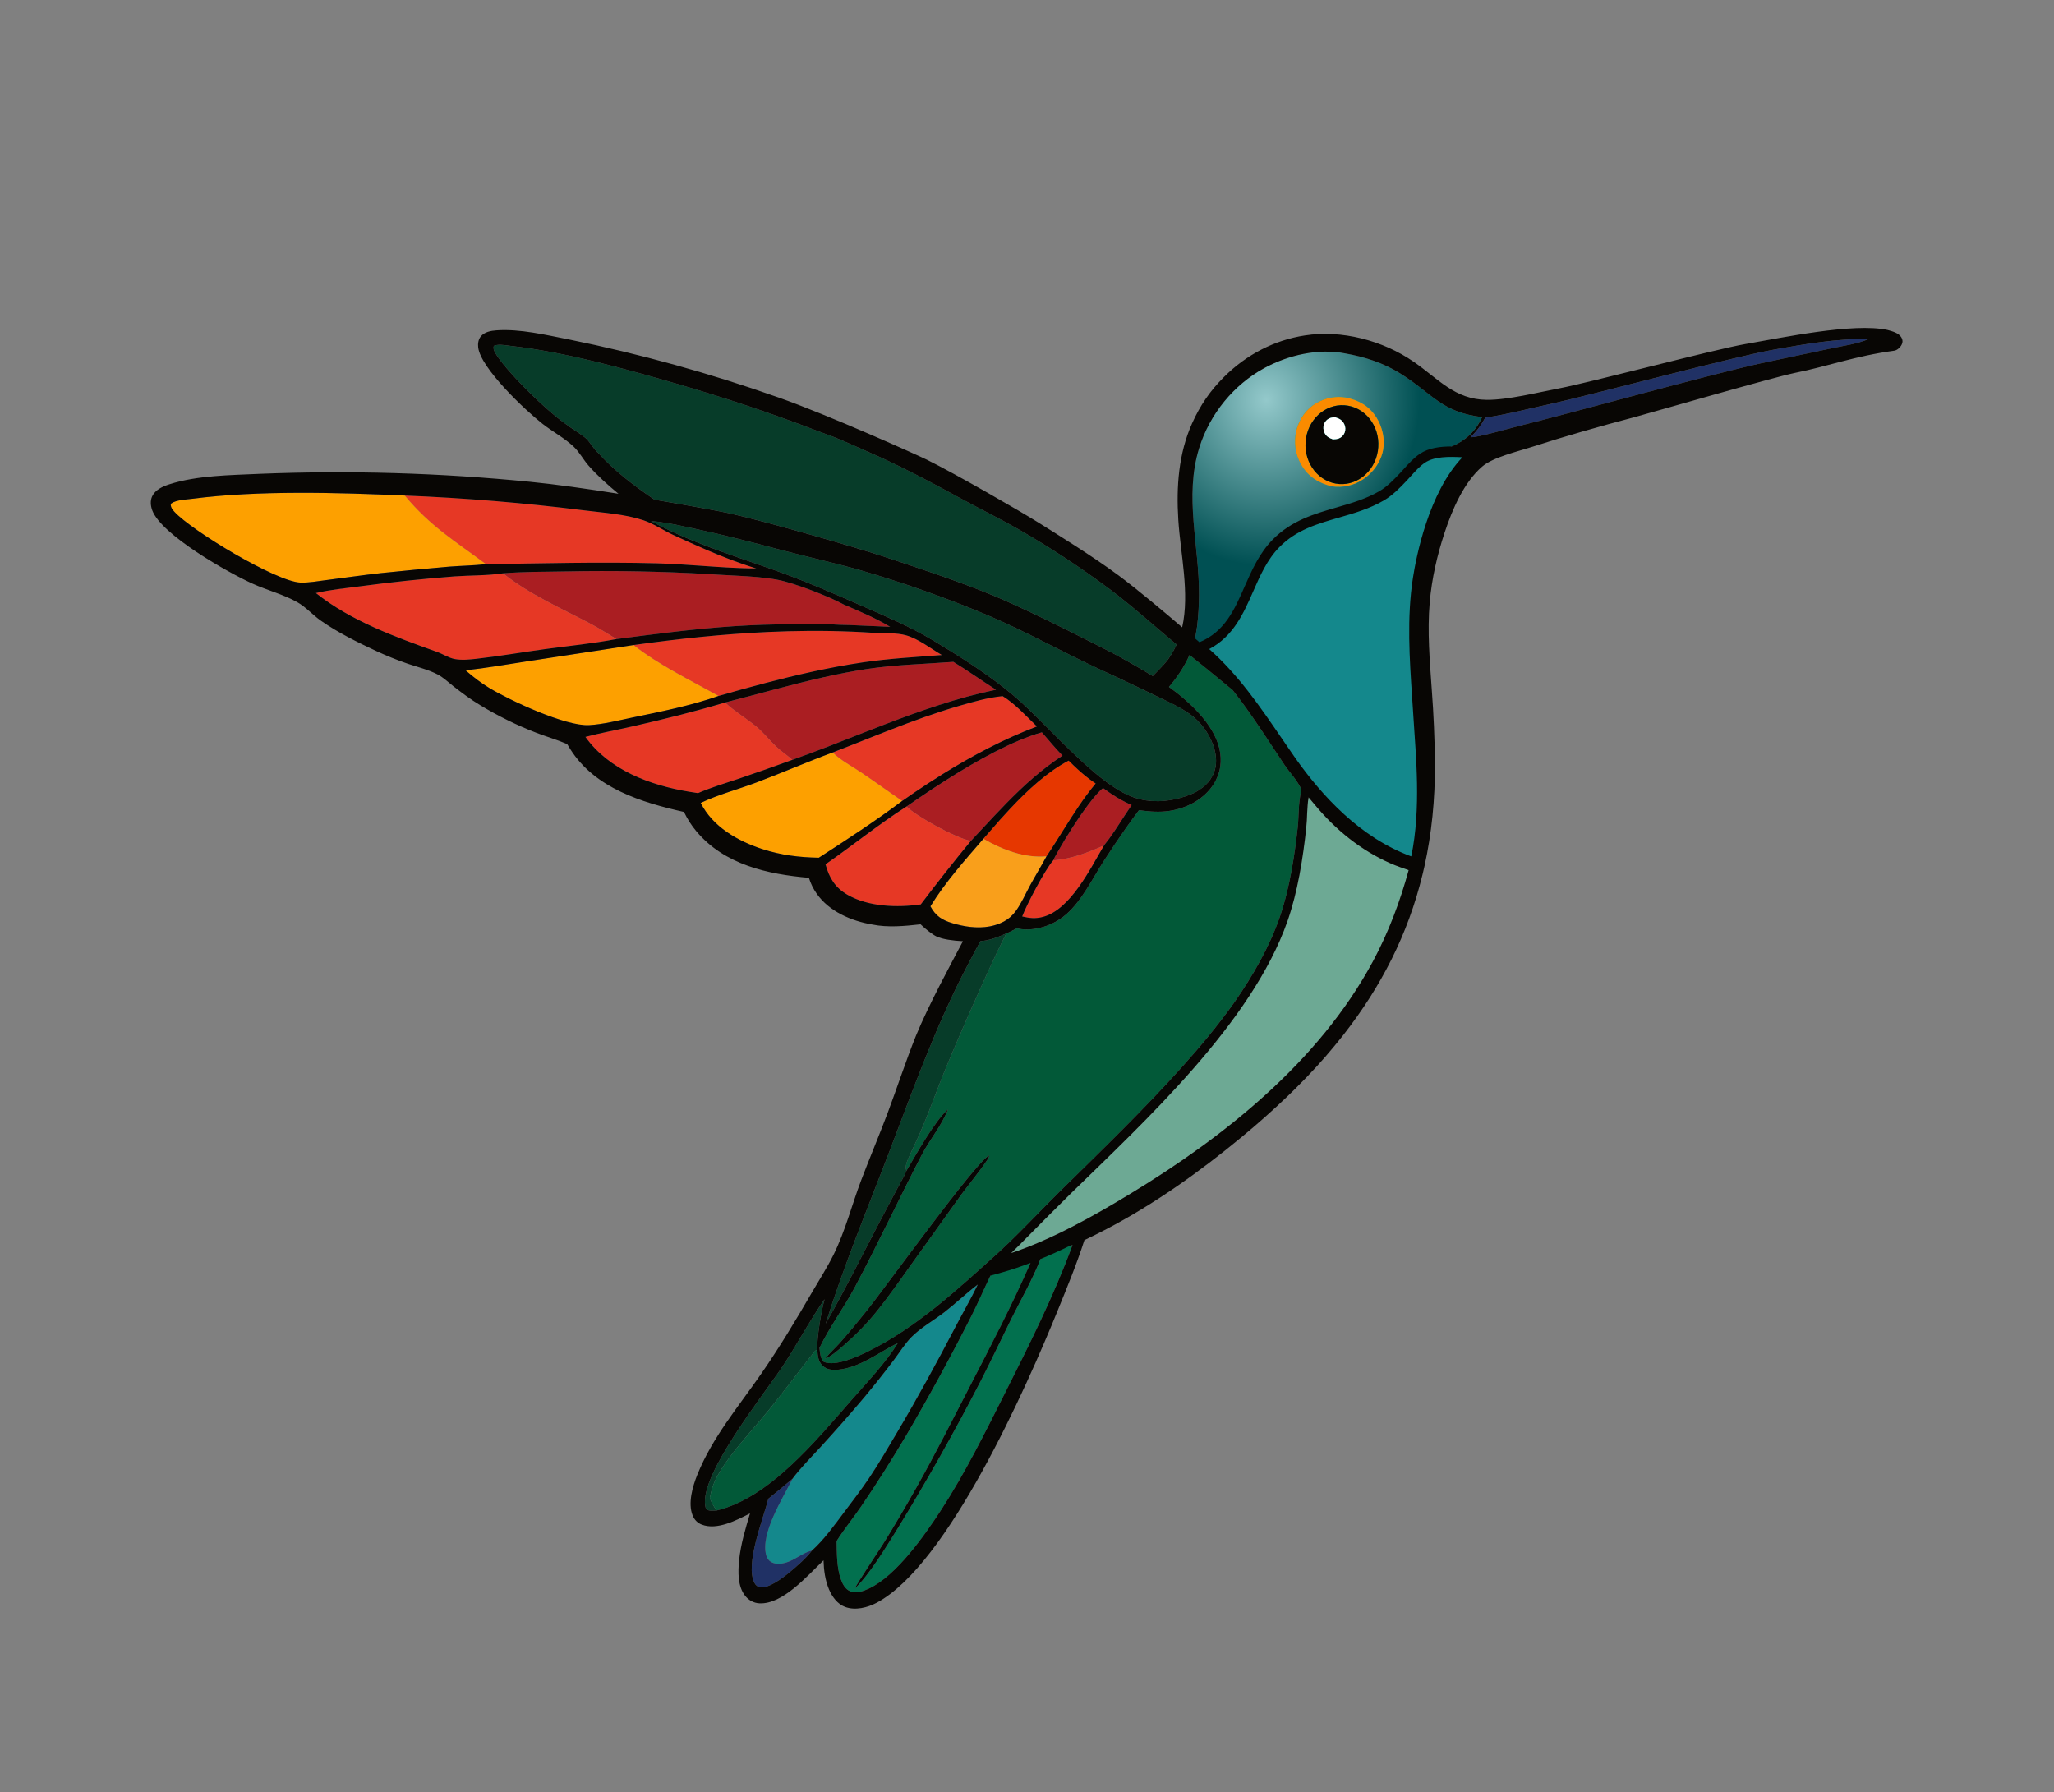 <svg style="fill-rule:evenodd;clip-rule:evenodd;stroke-linejoin:round;stroke-miterlimit:2;" xml:space="preserve" xmlns:xlink="http://www.w3.org/1999/xlink" xmlns="http://www.w3.org/2000/svg" version="1.1" viewBox="0 0 981 856" height="100%" width="100%">
    <rect x="0" y="0" width="981" height="856" fill="#808080" stroke="none"/>
    <g transform="matrix(1,0,0,1,-2433,-62.451)">
        <g transform="matrix(1,0,0,0.873,-0.58,62.451)" id="Artboard1">
            <rect style="fill:none;" height="980.378" width="980.378" y="0" x="2433.58"></rect>
            <g transform="matrix(4.167,0,0,4.775,1041.644,-106.079)" id="bird">
                <g transform="matrix(1,0,0,1,476.545,69.651)">
                    <path style="fill:rgb(7,60,41);" d="M-67.489,9.812C-69.816,8.224 -72.116,6.499 -73.983,4.415C-74.001,4.403 -74.025,4.393 -74.038,4.38C-74.28,4.142 -74.508,3.819 -74.739,3.514C-74.788,3.449 -74.846,3.391 -74.896,3.326C-74.89,3.326 -74.884,3.327 -74.878,3.327C-75.013,3.147 -75.147,2.977 -75.281,2.848C-75.681,2.462 -76.578,1.909 -77.365,1.371L-77.354,1.36C-80.108,-0.485 -84.816,-5.301 -85.753,-7.026C-85.895,-7.287 -85.994,-7.507 -85.91,-7.798C-85.883,-7.813 -85.858,-7.831 -85.829,-7.842C-85.327,-8.041 -84.404,-7.854 -83.88,-7.795C-77.775,-7.109 -70.75,-5.157 -64.833,-3.437C-59.534,-1.897 -54.293,-0.161 -49.139,1.812C-48.42,2.087 -46.891,2.648 -46.891,2.648C-46.25,2.873 -41.744,4.896 -41.444,5.025L-41.441,5.03C-40.784,5.33 -40.134,5.645 -39.484,5.96C-37.113,7.109 -34.891,8.308 -32.583,9.568C-30.344,10.791 -28.048,11.906 -25.831,13.171C-22.246,15.217 -18.793,17.487 -15.478,19.945C-12.744,21.972 -10.262,24.249 -7.653,26.405C-7.881,26.918 -8.155,27.417 -8.485,27.897C-8.704,28.287 -9.442,29.073 -10.382,30.017C-10.964,29.656 -11.358,29.436 -11.439,29.385C-11.903,29.093 -14.487,27.624 -15.202,27.27C-15.676,27.035 -23.635,22.906 -28.435,20.889C-32.683,19.105 -38.505,17.224 -41.409,16.267C-44.313,15.31 -54.499,12.351 -58.976,11.357C-59.552,11.226 -63.106,10.554 -67.489,9.812Z"></path>
                </g>
                <g transform="matrix(1,0,0,1,502.594,61.113)">
                    <path style="fill:rgb(32,49,101);fill-rule:nonzero;" d="M0,11.185C0.562,11.305 4.679,10.112 5.609,9.89C11.246,8.497 27.549,3.976 33.217,2.737L41.367,1.009C42.751,0.708 44.334,0.503 45.648,-0.065C42.036,-0.12 38.354,0.509 34.793,1.153C29.903,2.028 14.378,6.215 9.523,7.301C6.92,7.86 4.305,8.558 1.679,8.955C1.174,9.862 0.721,10.471 0,11.185"></path>
                </g>
                <g transform="matrix(11.82,13.926,12.969,-12.909,474.559,72.644)">
                    <path style="fill:url(#_Radial1);fill-rule:nonzero;" d="M-0.152,0.475C-0.212,0.265 -0.191,0.031 -0.084,-0.161C0.067,-0.432 0.352,-0.556 0.571,-0.759C0.618,-0.802 0.662,-0.848 0.703,-0.896C0.713,-0.909 0.747,-0.957 0.756,-0.961C0.758,-0.963 0.761,-0.963 0.764,-0.964C0.774,-0.959 0.782,-0.953 0.79,-0.947C0.8,-0.937 0.808,-0.925 0.815,-0.91C0.884,-0.756 0.768,-0.537 0.71,-0.394L0.709,-0.39C0.631,-0.187 0.672,0.007 0.769,0.196C0.825,0.306 0.89,0.414 0.923,0.534C0.956,0.65 0.916,0.784 0.944,0.881C0.96,0.938 0.999,0.982 1.023,1.036C1.041,1.079 1.053,1.121 1.057,1.163C1.062,1.215 1.055,1.267 1.034,1.32C0.831,1.144 0.708,1.179 0.472,1.104C0.351,1.066 0.243,1.002 0.144,0.925C0.111,0.9 0.079,0.872 0.051,0.84C-0.045,0.738 -0.115,0.605 -0.152,0.475Z"></path>
                </g>
                <g transform="matrix(1,0,0,1,488.329,77.895)">
                    <path style="fill:rgb(0,172,153);fill-rule:nonzero;" d="M0,-10.129C1.443,-9.829 2.634,-9.184 3.478,-7.837C4.147,-6.772 4.472,-5.39 4.23,-4.11C3.967,-2.723 3.081,-1.548 1.992,-0.799C0.894,-0.044 -0.37,0.215 -1.647,0.041C-3.118,-0.325 -4.354,-1.042 -5.167,-2.464C-5.835,-3.621 -6.032,-5.029 -5.713,-6.357C-5.381,-7.698 -4.552,-8.836 -3.423,-9.499C-2.412,-10.101 -1.134,-10.344 0,-10.129"></path>
                </g>
                <g transform="matrix(1,0,0,1,486.682,67.725)">
                    <path style="fill:rgb(250,139,0);fill-rule:nonzero;" d="M0,10.211C1.276,10.385 2.541,10.126 3.638,9.371C4.728,8.622 5.614,7.447 5.877,6.06C6.119,4.78 5.793,3.398 5.125,2.332C4.281,0.986 3.09,0.341 1.647,0.041C0.513,-0.174 -0.765,0.069 -1.776,0.671C-2.905,1.334 -3.734,2.472 -4.066,3.813C-4.386,5.141 -4.189,6.549 -3.52,7.706C-2.708,9.128 -1.471,9.845 0,10.211M1.868,0.968C4.146,1.37 5.675,3.7 5.28,6.168C4.884,8.637 2.714,10.306 0.436,9.891C-1.832,9.479 -3.349,7.155 -2.955,4.695C-2.561,2.235 -0.403,0.568 1.868,0.968"></path>
                </g>
                <g transform="matrix(1,0,0,1,487.118,68.706)">
                    <path style="fill:rgb(8,6,4);fill-rule:nonzero;" d="M0,8.91C2.277,9.324 4.447,7.655 4.843,5.187C5.239,2.718 3.71,0.388 1.431,-0.013C-0.84,-0.414 -2.997,1.254 -3.391,3.713C-3.786,6.174 -2.269,8.498 0,8.91M-0.044,1.319C0.413,1.453 0.768,1.629 0.995,2.103C1.14,2.399 1.157,2.75 1.042,3.062C0.922,3.378 0.682,3.624 0.384,3.737C0.162,3.82 -0.078,3.84 -0.31,3.843C-0.745,3.682 -1.074,3.532 -1.283,3.062C-1.413,2.77 -1.441,2.413 -1.331,2.106C-1.222,1.806 -0.989,1.56 -0.715,1.436C-0.499,1.339 -0.273,1.322 -0.044,1.319"></path>
                </g>
                <g transform="matrix(1,0,0,1,486.808,70.025)">
                    <path style="fill:white;fill-rule:nonzero;" d="M0,2.524C0.232,2.521 0.473,2.501 0.695,2.418C0.992,2.305 1.232,2.059 1.353,1.743C1.468,1.431 1.451,1.08 1.306,0.784C1.078,0.31 0.723,0.134 0.267,0C0.037,0.003 -0.189,0.02 -0.404,0.117C-0.678,0.241 -0.912,0.487 -1.02,0.787C-1.131,1.094 -1.102,1.451 -0.972,1.743C-0.763,2.213 -0.435,2.363 0,2.524"></path>
                </g>
                <g transform="matrix(1,0,0,1,495.74,73.629)">
                    <path style="fill:rgb(20,136,140);fill-rule:nonzero;" d="M0,47.334C1.202,42.089 1.195,36.289 0.87,30.944C0.546,25.619 -0.032,20.19 0.792,14.875C1.537,10.063 3.553,3.41 7.35,0.45C5.524,0.389 2.934,0 1.319,1.094C0.509,1.642 -0.166,2.491 -0.843,3.211C-1.598,4.013 -2.401,4.84 -3.339,5.387C-7.271,7.678 -12.016,7.343 -15.451,10.843C-19.103,14.565 -18.795,20.681 -24.183,22.794C-19.816,26.399 -16.925,31.158 -13.658,35.836C-9.987,41.004 -5.926,45.367 0,47.334"></path>
                </g>
                <g transform="matrix(1,0,0,1,495.61,157.75)">
                    <path style="fill:rgb(109,169,148);" d="M-4.223,-25.369C-10.437,-13.828 -21.414,-5.191 -32.003,1.224C-32.397,1.463 -32.794,1.702 -33.193,1.94C-37.148,4.295 -41.363,6.577 -45.68,8.033C-45.049,7.427 -44.436,6.794 -43.818,6.175C-42.175,4.513 -40.523,2.861 -38.862,1.22C-30.432,-7.012 -18.088,-18.336 -14.008,-30.002C-12.839,-33.346 -12.245,-37.127 -11.859,-40.66C-11.734,-41.809 -11.784,-43.004 -11.594,-44.139C-11.591,-44.154 -11.589,-44.17 -11.586,-44.185C-11.347,-43.891 -11.105,-43.601 -10.856,-43.318C-8.461,-40.43 -5.539,-38.09 -2.195,-36.622C-1.515,-36.323 -0.815,-36.086 -0.116,-35.846C-1.061,-32.387 -2.297,-29.061 -3.936,-25.911C-4.03,-25.73 -4.126,-25.549 -4.223,-25.369Z"></path>
                </g>
                <g transform="matrix(1,0,0,1,429.925,170.894)">
                    <path style="fill:rgb(2,112,78);fill-rule:nonzero;" d="M0,27.877C0.031,29.31 0.009,30.864 0.477,32.219C0.677,32.801 0.985,33.379 1.543,33.62C2.244,33.923 3.089,33.614 3.748,33.297C6.883,31.792 10.038,27.294 11.981,24.312C14.716,20.116 17.003,15.48 19.271,10.976C22.053,5.454 24.894,-0.195 27.041,-6.046C25.846,-5.714 24.627,-5.114 23.46,-4.65C22.551,-2.228 21.197,0.061 20.051,2.366C18.873,4.737 17.748,7.139 16.541,9.493C13.519,15.354 10.286,21.087 6.85,26.676C5.651,28.6 3.692,31.815 2.103,33.295C2.24,32.868 4.836,28.997 5.308,28.243C6.64,26.116 7.914,23.924 9.154,21.734C11.279,17.979 13.249,14.062 15.239,10.218C17.723,5.419 20.257,0.58 22.412,-4.402C21.656,-4.206 20.89,-4.04 20.13,-3.863C19.46,-3.722 18.787,-3.608 18.112,-3.499C17.176,-1.683 16.39,0.224 15.471,2.052C13.107,6.718 10.604,11.301 7.968,15.794C6.345,18.523 4.603,21.289 2.821,23.9C1.905,25.242 0.865,26.498 0,27.877"></path>
                </g>
                <g transform="matrix(1,0,0,1,446.11,201.509)">
                    <path style="fill:rgb(20,136,140);fill-rule:nonzero;" d="M0,-32.129C-1.309,-31.141 -2.528,-29.967 -3.832,-28.954C-5.037,-28.018 -6.534,-27.194 -7.607,-26.107C-8.336,-25.366 -8.948,-24.371 -9.582,-23.529C-10.695,-22.056 -11.84,-20.612 -13.017,-19.198C-14.636,-17.282 -16.29,-15.401 -17.978,-13.556C-19.075,-12.353 -20.266,-11.179 -21.248,-9.866L-21.324,-9.712C-22.374,-7.595 -24.921,-3.607 -24.258,-1.129C-24.166,-0.784 -23.975,-0.5 -23.677,-0.334C-23.081,0 -22.306,-0.141 -21.697,-0.373C-20.822,-0.706 -19.896,-1.462 -19.011,-1.65C-17.653,-2.865 -16.424,-4.575 -15.316,-6.053C-14.356,-7.335 -13.367,-8.61 -12.47,-9.945C-11.345,-11.619 -10.324,-13.377 -9.292,-15.119C-6.92,-19.12 -4.71,-23.163 -2.55,-27.301C-1.709,-28.912 -0.789,-30.488 0,-32.129"></path>
                </g>
                <g transform="matrix(1,0,0,1,427.714,189.566)">
                    <path style="fill:rgb(7,60,41);fill-rule:nonzero;" d="M0,-12.73C-0.08,-13.983 0.478,-17.285 0.838,-18.508C-0.865,-16.067 -2.28,-13.386 -3.922,-10.894C-5.996,-7.746 -13.451,1.498 -12.847,5.134C-12.824,5.272 -12.785,5.519 -12.674,5.594C-12.399,5.778 -11.866,5.712 -11.553,5.705C-11.848,5.225 -12.144,4.808 -12.314,4.253C-12.178,3.571 -12.026,2.947 -11.735,2.318C-11.302,1.386 -10.708,0.495 -10.104,-0.317C-8.681,-2.225 -7.038,-3.996 -5.535,-5.836C-3.798,-7.964 -2.162,-10.185 -0.453,-12.335C-0.3,-12.528 -0.22,-12.647 0,-12.73"></path>
                </g>
                <g transform="matrix(1,0,0,1,427.714,194.507)">
                    <path style="fill:rgb(2,89,56);fill-rule:nonzero;" d="M0,-17.671C-0.22,-17.588 -0.3,-17.469 -0.453,-17.276C-2.162,-15.126 -3.798,-12.905 -5.535,-10.777C-7.038,-8.937 -8.681,-7.166 -10.104,-5.258C-10.708,-4.446 -11.302,-3.555 -11.735,-2.623C-12.026,-1.994 -12.178,-1.37 -12.314,-0.688C-12.144,-0.133 -11.848,0.284 -11.553,0.764C-5.438,-0.69 -0.118,-7.292 4.055,-12.045C5.827,-14.062 7.807,-16.12 9.239,-18.435C6.993,-17.322 4.871,-15.588 2.333,-15.362C1.729,-15.309 1.074,-15.37 0.607,-15.828C0.089,-16.336 0.051,-16.964 0,-17.671"></path>
                </g>
                <g transform="matrix(1,0,0,1,424.862,204.248)">
                    <path style="fill:rgb(32,49,101);fill-rule:nonzero;" d="M0,-12.605C-0.91,-11.83 -1.832,-11.07 -2.763,-10.326C-3.331,-8.022 -5.484,-2.773 -4.334,-0.654C-4.203,-0.411 -4.006,-0.242 -3.745,-0.192C-2.741,0 -1.08,-1.274 -0.317,-1.909C0.549,-2.631 1.539,-3.48 2.237,-4.39C1.352,-4.201 0.426,-3.445 -0.449,-3.112C-1.058,-2.88 -1.833,-2.739 -2.43,-3.073C-2.727,-3.24 -2.918,-3.523 -3.01,-3.869C-3.673,-6.346 -1.126,-10.334 -0.076,-12.451L0,-12.605Z"></path>
                </g>
                <g transform="matrix(1,0,0,1,447.408,120.688)">
                    <path style="fill:rgb(2,89,56);" d="M1.973,8.472C2.382,8.289 2.789,8.089 3.181,7.886C3.855,8.044 4.465,8.052 5.148,7.958C6.534,7.764 7.832,7.166 8.881,6.24C10.665,4.656 11.833,2.198 13.124,0.201C13.953,-1.081 14.795,-2.347 15.672,-3.591C16.162,-4.286 16.664,-4.974 17.179,-5.654C17.374,-5.627 17.568,-5.601 17.761,-5.578C18.854,-5.449 19.909,-5.414 21.015,-5.629C22.867,-5.987 24.667,-6.983 25.708,-8.593C25.909,-8.905 26.074,-9.226 26.202,-9.556C26.339,-9.908 26.435,-10.268 26.49,-10.635C26.593,-11.315 26.557,-12.018 26.389,-12.727C25.708,-15.597 22.867,-18.142 20.613,-19.774C21.515,-20.832 22.357,-22.041 22.97,-23.432C24.312,-22.37 25.638,-21.289 26.955,-20.196C27.268,-19.935 27.591,-19.677 27.91,-19.413C28.965,-18.085 29.951,-16.687 30.91,-15.269C31.114,-14.967 31.317,-14.664 31.519,-14.361C32.295,-13.196 33.058,-12.025 33.831,-10.873L33.831,-10.873C34.432,-9.978 35.343,-9.046 35.782,-8.048L35.66,-7.339L35.655,-7.309L35.654,-7.309C35.581,-6.873 35.539,-6.454 35.511,-6.046C35.49,-5.742 35.477,-5.445 35.464,-5.152L35.462,-5.113C35.44,-4.624 35.42,-4.162 35.371,-3.713C35.069,-0.952 34.524,3.131 33.279,6.693C33.092,7.228 32.886,7.763 32.663,8.297C31.531,11.008 29.952,13.713 28.102,16.363C28.044,16.446 27.987,16.53 27.927,16.612C27.825,16.758 27.715,16.901 27.611,17.046C25.85,19.46 23.938,21.728 22.079,23.8C17.647,28.738 12.909,33.305 8.204,37.931C7.002,39.112 5.823,40.333 4.635,41.541C4.33,41.849 4.025,42.156 3.72,42.465C3.65,42.535 3.58,42.605 3.51,42.677C2.709,43.477 1.899,44.264 1.072,45.024C-2.748,48.467 -6.614,52.047 -10.95,54.73C-11.916,55.328 -12.906,55.882 -13.923,56.379C-14.048,56.44 -14.186,56.507 -14.334,56.576C-15.641,57.193 -17.735,58.05 -18.943,57.557C-19.367,57.141 -19.37,56.534 -19.445,55.954C-19.251,55.553 -19.044,55.158 -18.828,54.768C-17.746,52.812 -16.439,50.966 -15.386,48.992C-13.17,44.834 -11.137,40.569 -9.012,36.358C-8.587,35.517 -8.159,34.679 -7.725,33.844C-6.815,32.093 -5.423,30.466 -4.72,28.624L-4.72,28.624L-4.72,28.624C-6.19,29.892 -8.41,33.851 -9.465,35.639C-9.477,35.614 -9.492,35.59 -9.503,35.565C-9.508,35.554 -9.512,35.544 -9.514,35.533C-9.537,35.451 -9.546,35.363 -9.546,35.272C-9.546,35.118 -9.519,34.957 -9.478,34.809C-9.455,34.728 -9.428,34.65 -9.399,34.579C-9.297,34.327 -9.189,34.077 -9.077,33.828C-8.716,33.025 -8.317,32.233 -7.966,31.428C-7.829,31.113 -7.694,30.796 -7.561,30.478C-7.085,29.338 -6.634,28.179 -6.193,27.022C-6.071,26.703 -5.949,26.384 -5.828,26.065C-5.811,26.02 -5.794,25.974 -5.777,25.929C-4.327,22.151 -0.043,12.434 1.715,8.974C1.786,8.833 1.873,8.665 1.973,8.472ZM0,33.901C-1.544,34.642 -11.987,49.154 -14.003,51.659C-15.006,52.906 -16.029,54.163 -17.088,55.357C-17.642,55.982 -18.287,56.536 -18.802,57.194C-18.049,56.89 -17.285,56.201 -16.662,55.662C-15.35,54.528 -14.064,53.221 -12.956,51.857C-11.433,49.979 -10.051,47.965 -8.637,45.992L-3.593,38.955C-2.515,37.422 -1.276,35.997 -0.231,34.444C-0.085,34.227 -0.028,34.165 0,33.901ZM0.061,7.666L0.061,7.665C0.621,7.561 1.169,7.381 1.69,7.105C1.168,7.381 0.621,7.562 0.061,7.666ZM4.195,5.585C4.021,5.958 3.881,6.281 3.789,6.525L3.789,6.525C3.881,6.281 4.021,5.958 4.195,5.585Z"></path>
                </g>
                <g transform="matrix(1,0,0,1,435.782,130.565)">
                    <path style="fill:rgb(7,60,41);" d="M10.64,-0.531C10.915,-0.552 11.148,-0.581 11.322,-0.617C12.026,-0.763 12.816,-1.054 13.598,-1.405C13.498,-1.212 13.411,-1.043 13.34,-0.903C11.561,2.599 7.193,12.512 5.797,16.188C5.116,17.982 4.424,19.796 3.659,21.551C3.199,22.605 2.658,23.638 2.226,24.702C2.113,24.978 2.031,25.36 2.111,25.656C2.121,25.695 2.143,25.727 2.16,25.762C1.898,26.417 1.494,27.071 1.166,27.692L-0.844,31.485C-2.884,35.374 -4.945,39.521 -7.107,43.302C-5.05,36.699 -2.462,30.507 0,24.085C2.825,16.717 5.475,9.219 9.137,2.274C9.276,2.011 9.414,1.746 9.553,1.482C9.906,0.806 10.263,0.13 10.64,-0.531ZM11.686,-2.211C12.246,-2.315 12.794,-2.496 13.315,-2.773C13.863,-3.064 14.31,-3.469 14.677,-3.969C14.31,-3.469 13.863,-3.064 13.315,-2.772C12.794,-2.496 12.247,-2.315 11.686,-2.211ZM18.202,-10.242C17.805,-10.207 17.406,-10.201 17.009,-10.223L17.009,-10.223C17.407,-10.202 17.805,-10.207 18.203,-10.243C18.203,-10.243 18.202,-10.242 18.202,-10.242Z"></path>
                </g>
                <g transform="matrix(1,0,0,1,420.719,78.987)">
                    <path style="fill:rgb(230,56,37);fill-rule:nonzero;" d="M0,8.352C-3.201,7.388 -6.462,5.92 -9.498,4.524C-10.652,3.994 -11.738,3.231 -12.943,2.829C-15.042,2.129 -17.542,1.975 -19.739,1.698C-26.565,0.843 -33.424,0.277 -40.297,0C-37.361,3.527 -34.571,5.201 -30.985,7.865C-24.435,7.775 -17.932,7.591 -11.379,7.767C-7.586,7.869 -3.785,8.343 0,8.352"></path>
                </g>
                <g transform="matrix(1,0,0,1,380.422,88.378)">
                    <path style="fill:rgb(253,160,0);fill-rule:nonzero;" d="M0,-9.392C-7.673,-9.735 -16.76,-10.001 -24.354,-9.018C-25.006,-8.933 -26.185,-8.893 -26.728,-8.496C-26.759,-8.474 -26.785,-8.445 -26.813,-8.419C-26.828,-8.042 -26.643,-7.805 -26.394,-7.531C-24.436,-5.375 -14.697,0.509 -11.925,0.583C-10.967,0.609 -9.955,0.418 -9.006,0.299C-6.914,0.038 -4.829,-0.273 -2.733,-0.504C-0.114,-0.777 2.507,-1.025 5.13,-1.247C6.52,-1.355 7.928,-1.37 9.312,-1.527C5.726,-4.191 2.935,-5.864 0,-9.392"></path>
                </g>
                <g transform="matrix(1,0,0,1,471.001,83.281)">
                    <path style="fill:rgb(7,60,41);fill-rule:nonzero;" d="M0,29.736C0.281,29.562 0.571,29.389 0.837,29.192C1.661,28.578 2.245,27.657 2.382,26.633C2.586,25.106 1.871,23.44 0.955,22.244C0.512,21.662 -0.017,21.151 -0.613,20.728C-1.822,19.871 -3.227,19.26 -4.557,18.617C-6.634,17.602 -8.726,16.615 -10.83,15.657C-15.229,13.627 -19.409,11.258 -23.886,9.369C-28.633,7.385 -33.489,5.673 -38.43,4.241C-41.494,3.379 -44.601,2.697 -47.675,1.881C-50.844,1.04 -53.889,0.249 -57.1,-0.439C-58.461,-0.73 -59.812,-1.057 -61.194,-1.235C-61.568,-1.307 -61.972,-1.324 -62.352,-1.366C-57.83,1.071 -52.97,2.562 -48.155,4.267C-44.75,5.473 -41.396,6.929 -38.088,8.383C-35.384,9.572 -32.657,10.724 -30.117,12.244C-26.916,14.161 -23.642,16.223 -20.784,18.63C-16.98,21.833 -11.517,28.589 -7.208,30.219C-4.873,31.102 -2.228,30.753 0,29.736"></path>
                </g>
                <g transform="matrix(0.24,0,0,0.24,-16.472,-630.89)">
                    <path style="fill:rgb(170,30,34);" d="M1856.691,3019.137C1841.504,3019.133 1826.412,3019.179 1811.245,3020.179C1792.487,3021.412 1773.512,3023.904 1754.862,3026.341C1750.787,3023.904 1746.799,3021.312 1742.599,3019.091C1728.395,3011.595 1713.303,3005.07 1700.666,2994.95C1710.753,2994.179 1720.924,2994.208 1731.037,2994.054C1755.27,2993.566 1779.507,2994.091 1803.695,2995.625C1812.999,2996.22 1822.895,2996.341 1832.049,2998.091C1839.778,2999.566 1856.684,3006.107 1863.519,3009.907C1871.027,3013.144 1878.552,3016.26 1885.565,3020.49L1866.14,3019.644C1863.081,3019.506 1859.706,3019.615 1856.69,3019.14C1856.69,3019.139 1856.69,3019.138 1856.691,3019.137Z"></path>
                </g>
                <g transform="matrix(1,0,0,1,391.688,97.866)">
                    <path style="fill:rgb(230,56,37);fill-rule:nonzero;" d="M0,-9.968C-1.815,-9.694 -3.716,-9.747 -5.55,-9.616C-9.15,-9.342 -12.743,-8.966 -16.322,-8.486C-18.021,-8.261 -19.776,-8.099 -21.444,-7.706C-17.431,-4.508 -12.349,-2.677 -7.571,-0.967C-6.897,-0.726 -6.205,-0.265 -5.511,-0.141C-4.718,0 -3.833,-0.085 -3.04,-0.174C-0.396,-0.474 2.237,-0.933 4.874,-1.291C7.575,-1.657 10.331,-1.925 13.007,-2.434C12.029,-3.019 11.072,-3.641 10.064,-4.174C6.655,-5.973 3.032,-7.539 0,-9.968"></path>
                </g>
                <g transform="matrix(1,0,0,1,441.992,98.784)">
                    <path style="fill:rgb(230,56,37);fill-rule:nonzero;" d="M0,-1.524C-1.29,-2.272 -2.661,-3.369 -4.097,-3.781C-5.224,-4.103 -6.595,-3.984 -7.772,-4.064C-17.018,-4.69 -26.189,-3.944 -35.349,-2.666C-32.431,-0.371 -28.834,1.362 -25.598,3.166C-20.193,1.617 -14.568,0.124 -9.004,-0.69C-6.024,-1.126 -3.001,-1.291 0,-1.524"></path>
                </g>
                <g transform="matrix(1,0,0,1,406.643,105.439)">
                    <path style="fill:rgb(253,160,0);fill-rule:nonzero;" d="M0,-9.321L-12.228,-7.452C-14.566,-7.093 -16.887,-6.684 -19.24,-6.428C-18.39,-5.686 -17.522,-5.011 -16.556,-4.424C-14.139,-2.956 -7.768,0 -5.088,-0.148C-3.489,-0.237 -1.795,-0.673 -0.229,-0.997C3.08,-1.682 6.559,-2.368 9.75,-3.489C6.514,-5.293 2.917,-7.026 0,-9.321"></path>
                </g>
                <g transform="matrix(1,0,0,1,443.31,109.27)">
                    <path style="fill:rgb(170,30,34);fill-rule:nonzero;" d="M0,-11.226C-3.318,-10.975 -6.644,-10.904 -9.939,-10.404C-15.431,-9.571 -20.801,-7.933 -26.177,-6.568C-25.034,-5.503 -23.733,-4.761 -22.55,-3.776C-21.763,-3.119 -21.111,-2.283 -20.37,-1.574C-19.768,-0.997 -19.073,-0.547 -18.454,0C-10.679,-2.757 -3.237,-6.351 4.884,-8.035C3.247,-9.085 1.66,-10.21 0,-11.226"></path>
                </g>
                <g transform="matrix(1,0,0,1,448.958,113.981)">
                    <path style="fill:rgb(230,56,37);fill-rule:nonzero;" d="M0,-12.011C-1.73,-11.84 -3.46,-11.341 -5.125,-10.854C-10.05,-9.415 -14.704,-7.389 -19.483,-5.556C-18.58,-4.654 -17.219,-3.943 -16.149,-3.217C-14.593,-2.163 -13.072,-1.057 -11.519,0C-6.705,-3.372 -1.581,-6.452 3.929,-8.539C2.717,-9.699 1.438,-11.132 0,-12.011"></path>
                </g>
                <g transform="matrix(1,0,0,1,417.134,113.081)">
                    <path style="fill:rgb(230,56,37);fill-rule:nonzero;" d="M0,-10.38C-3.482,-9.34 -6.97,-8.473 -10.513,-7.666C-12.336,-7.251 -14.187,-6.91 -15.997,-6.44C-13.277,-2.636 -8.576,-0.898 -4.112,-0.159C-3.771,-0.102 -3.431,-0.05 -3.09,0C-1.612,-0.645 -0.038,-1.106 1.489,-1.622C3.576,-2.325 5.654,-3.055 7.723,-3.811C7.103,-4.359 6.409,-4.809 5.807,-5.385C5.065,-6.095 4.414,-6.931 3.627,-7.587C2.444,-8.573 1.142,-9.315 0,-10.38"></path>
                </g>
                <g transform="matrix(1,0,0,1,453.453,118.559)">
                    <path style="fill:rgb(170,30,34);fill-rule:nonzero;" d="M0,-12.442C-4.95,-11.028 -11.261,-6.89 -15.51,-3.945C-14.341,-2.771 -9.851,-0.336 -8.232,-0.02L-8.138,0C-4.79,-3.55 -1.753,-7.08 2.367,-9.773C1.54,-10.621 0.781,-11.55 0,-12.442"></path>
                </g>
                <g transform="matrix(-0.974,-0.225,-0.225,0.974,448.673,119.651)">
                    <path style="fill:rgb(230,55,0);fill-rule:nonzero;" d="M-5.327,-11.796C-2.124,-9.026 0.207,-4.579 2.176,-0.87C-0.203,-0.144 -2.921,0.244 -5.327,-0.544C-6.509,-3.653 -7.438,-6.972 -8.936,-9.942C-7.629,-10.424 -6.51,-11.073 -5.327,-11.796"></path>
                </g>
                <g transform="matrix(1,0,0,1,429.475,120.484)">
                    <path style="fill:rgb(253,160,0);fill-rule:nonzero;" d="M0,-12.059C-2.953,-10.971 -5.844,-9.706 -8.794,-8.601C-10.877,-7.82 -13.125,-7.237 -15.127,-6.28C-13.745,-3.537 -10.877,-1.909 -8.045,-0.987C-5.927,-0.297 -3.808,-0.036 -1.588,0C1.644,-2.086 4.885,-4.193 7.964,-6.503C6.411,-7.561 4.89,-8.666 3.333,-9.721C2.264,-10.446 0.903,-11.157 0,-12.059"></path>
                </g>
                <g transform="matrix(1,-0.016,-0.016,-1,460.613,119.054)">
                    <path style="fill:rgb(170,30,34);fill-rule:nonzero;" d="M-0.039,-0.021C1.149,1.418 2.117,3.038 3.204,4.553C2.009,5.102 1.004,5.753 -0.039,6.552C-1.591,5.414 -4.958,0.186 -5.895,-1.645C-3.884,-1.533 -1.876,-0.798 -0.039,-0.021"></path>
                </g>
                <g transform="matrix(1,0,0,1,437.943,126.214)">
                    <path style="fill:rgb(230,56,37);fill-rule:nonzero;" d="M0,-11.6C-3.196,-9.564 -6.17,-7.137 -9.287,-4.975C-8.86,-3.421 -8.191,-2.301 -6.755,-1.478C-4.343,-0.096 -1.061,0 1.63,-0.382C3.492,-2.847 5.406,-5.273 7.372,-7.655L7.278,-7.674C5.659,-7.991 1.17,-10.426 0,-11.6"></path>
                </g>
                <g transform="matrix(1,0,0,1,446.748,128.763)">
                    <path style="fill:rgb(249,159,27);fill-rule:nonzero;" d="M0,-10.449C-2.1,-8.012 -4.389,-5.464 -6.068,-2.711C-5.466,-1.6 -4.733,-1.132 -3.539,-0.777C-1.63,-0.21 0.52,0 2.349,-0.971C2.897,-1.262 3.344,-1.667 3.711,-2.167C4.362,-3.051 4.829,-4.148 5.356,-5.113C5.965,-6.231 6.632,-7.32 7.237,-8.44C4.716,-8.215 2.155,-9.206 0,-10.449"></path>
                </g>
                <g transform="matrix(-0.655,-0.755,-0.755,0.655,449.634,122.5)">
                    <path style="fill:rgb(230,56,37);fill-rule:nonzero;" d="M-4.584,-10.507C-3.997,-8.602 -3.268,-6.591 -2.06,-4.979C-2.255,-3.566 -3.879,0.603 -4.584,1.909C-5.29,1.397 -5.779,0.957 -6.176,0.151C-7.62,-2.784 -5.557,-7.591 -4.584,-10.507"></path>
                </g>
                <g transform="matrix(1,0,0,1,476.545,68.904)">
                    <path style="fill:rgb(8,6,4);" d="M-71.62,9.881C-72.83,8.881 -74.025,7.822 -75.052,6.652C-75.653,5.968 -76.097,5.1 -76.758,4.48C-77.81,3.493 -79.18,2.76 -80.326,1.865C-82.311,0.314 -87.409,-4.497 -87.698,-6.883C-87.75,-7.321 -87.685,-7.795 -87.401,-8.146C-86.978,-8.665 -86.239,-8.798 -85.608,-8.842C-82.898,-9.032 -79.934,-8.312 -77.287,-7.796C-69.156,-6.142 -61.15,-3.927 -53.325,-1.166C-47.505,0.87 -37.152,5.541 -36.275,5.979C-32.977,7.609 -25.605,11.859 -23.525,13.159C-21.446,14.459 -17.269,17.037 -14.3,19.238C-12.08,20.884 -8.961,23.513 -7.01,25.184C-6.128,21.262 -7.206,16.776 -7.454,12.863C-7.693,9.091 -7.428,5.273 -5.875,1.813C-4.94,-0.272 -3.794,-1.93 -2.215,-3.501C0.356,-6.073 3.59,-7.734 7.047,-8.259C11.26,-8.918 15.965,-7.7 19.529,-5.237C22.357,-3.283 24.235,-0.916 27.891,-0.88C30.305,-0.857 33.75,-1.73 36.219,-2.199C39.778,-2.875 54.005,-6.666 57.573,-7.279C61.666,-7.981 69.934,-9.74 73.823,-8.889C74.342,-8.742 75.127,-8.554 75.424,-8.025C75.533,-7.831 75.588,-7.616 75.525,-7.392C75.406,-6.965 74.977,-6.563 74.597,-6.511C70.079,-5.896 66.895,-4.693 63.174,-3.958C60.594,-3.419 47.378,0.405 44.83,1.104C40.843,2.152 36.917,3.275 32.981,4.542C31.412,5.048 28.606,5.696 27.364,6.772C25.276,8.58 23.95,11.663 23.068,14.331C22.214,16.918 21.599,19.583 21.362,22.317C21.071,25.681 21.37,29.036 21.601,32.386C21.811,35.155 21.931,37.932 21.959,40.712C21.986,44.946 21.572,48.864 20.766,52.522L20.54,53.49C18.866,60.395 15.764,66.363 11.549,71.77C11.484,71.853 11.417,71.937 11.352,72.021C11.052,72.402 10.746,72.78 10.434,73.156C9.097,74.779 7.634,76.374 6.049,77.942C5.912,78.079 5.775,78.216 5.636,78.352C5.419,78.564 5.201,78.776 4.979,78.987C3.347,80.551 1.621,82.079 -0.194,83.579C-5.011,87.561 -10.223,91.275 -15.689,94.125C-16.525,94.563 -17.368,94.984 -18.218,95.39C-19.088,98.104 -20.196,100.787 -21.265,103.419C-24.909,112.389 -33.868,132.572 -42.01,136.925C-43.091,137.503 -44.483,137.842 -45.647,137.411C-46.51,137.092 -47.125,136.267 -47.493,135.395C-47.93,134.355 -48.086,133.209 -48.118,132.072C-49.981,133.849 -52.803,137.143 -55.471,137C-56.106,136.969 -56.699,136.654 -57.107,136.13C-57.96,135.052 -57.931,133.394 -57.793,132.056C-57.602,130.211 -57.068,128.458 -56.545,126.696C-58.103,127.491 -60.338,128.655 -62.078,127.979C-62.564,127.791 -62.924,127.427 -63.127,126.913C-63.68,125.519 -63.12,123.607 -62.588,122.28C-60.864,117.983 -57.817,114.399 -55.252,110.69C-53.156,107.658 -51.29,104.559 -49.431,101.358C-48.598,99.923 -47.697,98.528 -46.957,97.034C-45.618,94.331 -44.869,91.332 -43.794,88.505C-42.815,85.928 -41.738,83.396 -40.768,80.815C-39.664,77.879 -38.692,74.874 -37.522,71.969C-36.032,68.366 -33.702,64.107 -32.14,61.144C-33.29,61.087 -34.485,60.921 -35.169,60.601C-35.568,60.415 -36.406,59.779 -36.995,59.207C-38.806,59.408 -40.734,59.6 -42.536,59.23C-44.929,58.824 -47.461,57.748 -48.899,55.699C-49.291,55.143 -49.593,54.53 -49.793,53.88C-54.536,53.472 -59.468,52.376 -62.682,48.562C-63.265,47.87 -63.72,47.145 -64.114,46.333C-68.962,45.246 -74.307,43.617 -77.124,39.168C-77.252,38.966 -77.378,38.762 -77.503,38.557C-78.652,38.059 -79.856,37.719 -81.023,37.269C-83.265,36.404 -85.426,35.341 -87.48,34.094C-88.548,33.455 -89.566,32.692 -90.548,31.926C-91.125,31.477 -91.69,30.926 -92.337,30.587C-93.397,30.032 -94.63,29.738 -95.762,29.356C-97.003,28.928 -98.221,28.437 -99.41,27.885C-101.564,26.877 -103.771,25.789 -105.724,24.424C-106.655,23.775 -107.45,22.854 -108.434,22.3C-110.001,21.418 -111.878,20.937 -113.53,20.193C-116.393,18.904 -123.994,14.593 -125.052,11.79C-125.245,11.274 -125.306,10.681 -125.066,10.172C-124.708,9.417 -123.852,9.038 -123.102,8.797C-119.878,7.763 -116.076,7.755 -112.718,7.595C-102.382,7.184 -92.031,7.49 -81.739,8.512C-78.905,8.786 -75.209,9.312 -71.62,9.881ZM-49.447,130.954C-48.089,129.739 -46.86,128.029 -45.752,126.551C-44.791,125.269 -43.802,123.994 -42.906,122.66C-41.781,120.985 -40.76,119.227 -39.727,117.485C-37.356,113.484 -35.145,109.441 -32.986,105.303C-32.145,103.692 -31.225,102.116 -30.436,100.475C-31.745,101.463 -32.963,102.637 -34.268,103.65C-35.473,104.586 -36.97,105.41 -38.042,106.498C-38.772,107.238 -39.384,108.233 -40.018,109.075C-41.13,110.549 -42.276,111.993 -43.453,113.406C-45.072,115.322 -46.726,117.203 -48.414,119.048C-49.511,120.251 -50.702,121.425 -51.684,122.738C-52.594,123.513 -53.515,124.273 -54.447,125.017C-55.015,127.321 -57.167,132.57 -56.018,134.689C-55.886,134.932 -55.689,135.102 -55.429,135.152C-54.424,135.344 -52.764,134.07 -52.001,133.434C-51.134,132.712 -50.145,131.864 -49.447,130.954ZM-27.349,112.965C-24.568,107.443 -21.726,101.795 -19.579,95.944C-19.694,95.976 -19.81,96.02 -19.926,96.056C-21.022,96.593 -22.131,97.096 -23.251,97.554C-24.158,99.896 -25.458,102.12 -26.569,104.356C-27.747,106.727 -28.872,109.128 -30.079,111.483C-33.101,117.344 -36.334,123.076 -39.77,128.666C-40.969,130.589 -42.928,133.805 -44.517,135.284C-44.38,134.857 -41.784,130.986 -41.312,130.232C-39.981,128.105 -38.706,125.914 -37.466,123.724C-35.341,119.969 -33.372,116.052 -31.382,112.208C-28.966,107.542 -26.509,102.834 -24.394,97.998C-25.471,98.404 -26.554,98.779 -27.647,99.084L-28.985,99.457C-29.72,100.977 -30.391,102.535 -31.149,104.042C-33.514,108.707 -36.016,113.291 -38.652,117.784C-40.276,120.513 -42.017,123.279 -43.799,125.89C-44.715,127.232 -45.756,128.488 -46.62,129.867C-46.59,131.299 -46.612,132.853 -46.144,134.209C-45.943,134.79 -45.635,135.368 -45.077,135.61C-44.377,135.913 -43.531,135.603 -42.872,135.287C-39.737,133.781 -36.583,129.284 -34.639,126.301C-31.904,122.105 -29.618,117.469 -27.349,112.965ZM-1.228,32.371C-1.547,32.107 -1.869,31.849 -2.183,31.588C-3.5,30.495 -4.826,29.413 -6.168,28.351C-6.781,29.742 -7.623,30.952 -8.524,32.01C-6.27,33.642 -3.429,36.187 -2.749,39.056C-2.58,39.765 -2.545,40.468 -2.648,41.148C-2.703,41.516 -2.799,41.876 -2.935,42.227C-3.064,42.557 -3.228,42.879 -3.43,43.19C-4.471,44.8 -6.271,45.796 -8.123,46.154C-9.229,46.369 -10.284,46.334 -11.377,46.205C-11.569,46.183 -11.763,46.157 -11.959,46.129C-12.474,46.81 -12.975,47.498 -13.465,48.193C-14.342,49.436 -15.185,50.702 -16.014,51.984C-17.305,53.981 -18.473,56.439 -20.257,58.023C-21.306,58.949 -22.604,59.547 -23.99,59.741C-24.673,59.835 -25.283,59.827 -25.957,59.669C-27.098,60.262 -28.37,60.821 -29.441,61.043C-29.615,61.079 -29.848,61.109 -30.123,61.13C-30.648,62.049 -31.133,63 -31.626,63.934C-35.288,70.879 -37.938,78.377 -40.763,85.745C-43.225,92.167 -45.813,98.36 -47.87,104.962C-45.708,101.181 -43.647,97.034 -41.607,93.145L-39.597,89.352C-39.269,88.731 -38.865,88.077 -38.603,87.423C-37.548,85.635 -35.328,81.675 -33.858,80.407C-34.561,82.249 -35.953,83.877 -36.863,85.627C-39.471,90.645 -41.866,95.787 -44.524,100.775C-45.787,103.143 -47.416,105.327 -48.583,107.737C-48.507,108.318 -48.504,108.924 -48.081,109.34C-46.736,109.889 -44.293,108.765 -43.061,108.162C-37.477,105.434 -32.736,101.017 -28.066,96.808L-28.039,96.821L-28.065,96.808C-27.238,96.048 -26.429,95.26 -25.628,94.46C-25.558,94.389 -25.488,94.318 -25.418,94.248C-25.113,93.94 -24.808,93.632 -24.503,93.325C-23.314,92.116 -22.135,90.896 -20.934,89.714C-16.228,85.088 -11.491,80.521 -7.059,75.584C-5.046,73.341 -2.969,70.871 -1.092,68.233C1.149,65.033 2.996,61.751 4.141,58.476C5.386,54.914 5.931,50.831 6.233,48.07C6.282,47.621 6.303,47.159 6.324,46.67C6.355,45.972 6.386,45.25 6.517,44.475L6.644,43.735C6.205,42.737 5.294,41.805 4.693,40.91C3.921,39.759 3.157,38.587 2.381,37.422C2.179,37.119 1.977,36.816 1.772,36.515C0.813,35.096 -0.173,33.699 -1.228,32.371ZM19.246,51.425C20.398,45.906 19.759,39.789 19.511,35.713C19.462,34.914 19.408,34.112 19.353,33.309C19.046,28.777 18.729,24.091 19.439,19.504C19.8,17.173 21.221,9.76 25.11,5.699C25.087,5.698 25.064,5.697 25.041,5.695C23.566,5.617 21.877,5.599 20.804,6.326C20.235,6.711 19.713,7.288 19.209,7.847C19.051,8.022 18.895,8.195 18.738,8.362C17.916,9.235 17.096,10.066 16.115,10.639C14.467,11.599 12.687,12.113 10.965,12.609C8.445,13.336 6.064,14.023 4.122,16.003C2.73,17.42 1.918,19.268 1.132,21.055C0.017,23.591 -1.133,26.204 -3.911,27.673C-0.57,30.633 1.865,34.194 4.433,37.949C4.944,38.697 5.457,39.447 5.98,40.196C9.028,44.487 13.38,49.273 19.246,51.425ZM-11.141,45.01C-10.844,45.054 -10.544,45.081 -10.244,45.093C-8.634,45.156 -7,44.777 -5.544,44.112C-5.263,43.938 -4.973,43.766 -4.708,43.568C-4.217,43.203 -3.812,42.73 -3.535,42.19C-3.359,41.846 -3.234,41.476 -3.173,41.09C-3.169,41.063 -3.165,41.036 -3.162,41.009C-2.958,39.482 -3.674,37.816 -4.589,36.62C-5.032,36.038 -5.561,35.528 -6.157,35.104C-7.225,34.348 -8.446,33.783 -9.633,33.218C-9.789,33.143 -9.946,33.068 -10.101,32.993C-10.667,32.717 -11.234,32.442 -11.803,32.17C-13.32,31.443 -14.843,30.731 -16.374,30.033C-20.773,28.003 -24.954,25.634 -29.43,23.745C-34.177,21.761 -39.033,20.049 -43.975,18.617C-47.038,17.755 -50.145,17.073 -53.219,16.257C-56.388,15.416 -59.433,14.625 -62.644,13.937C-62.924,13.877 -63.204,13.816 -63.484,13.754C-64.563,13.518 -65.641,13.283 -66.738,13.141C-66.855,13.119 -66.975,13.102 -67.096,13.087C-67.362,13.056 -67.635,13.039 -67.896,13.01C-67.164,13.405 -66.423,13.774 -65.676,14.124C-64.506,14.671 -63.319,15.17 -62.12,15.638C-59.349,16.722 -56.516,17.646 -53.7,18.643C-50.294,19.849 -46.94,21.305 -43.633,22.76C-40.928,23.949 -38.201,25.1 -35.661,26.62C-32.461,28.537 -29.186,30.6 -26.328,33.006C-24.187,34.809 -21.521,37.736 -18.831,40.242C-18.254,40.78 -17.676,41.298 -17.101,41.782C-15.596,43.05 -14.116,44.079 -12.753,44.595C-12.228,44.793 -11.689,44.93 -11.141,45.01ZM-19.678,48.263C-19.954,48.694 -20.221,49.121 -20.468,49.529C-21.05,50.487 -21.53,51.34 -21.8,51.889C-22.739,52.961 -24.824,56.92 -25.349,58.308C-24.5,58.506 -23.847,58.587 -22.978,58.359C-19.814,57.526 -17.536,52.817 -15.971,50.171C-15.764,49.913 -15.564,49.648 -15.369,49.38C-15.015,48.892 -14.678,48.39 -14.346,47.885C-13.833,47.103 -13.332,46.312 -12.802,45.546C-14.005,45.017 -15.02,44.381 -16.076,43.6C-16.959,44.269 -18.422,46.304 -19.678,48.263ZM-34.013,42.651C-34.555,42.995 -35.086,43.339 -35.603,43.679C-36.676,44.385 -37.687,45.075 -38.603,45.709C-41.799,47.745 -44.773,50.172 -47.89,52.334C-47.463,53.888 -46.794,55.008 -45.357,55.831C-42.945,57.213 -39.663,57.309 -36.973,56.927C-35.111,54.462 -33.196,52.036 -31.231,49.654C-30.333,48.703 -29.458,47.752 -28.578,46.819C-28.104,46.317 -27.628,45.819 -27.148,45.329C-25.192,43.334 -23.145,41.463 -20.725,39.881C-21.552,39.033 -22.311,38.104 -23.092,37.212C-26.461,38.175 -30.461,40.4 -34.013,42.651ZM-45.604,30.38C-46.485,30.55 -47.364,30.736 -48.241,30.934C-51.99,31.782 -55.699,32.855 -59.412,33.797C-62.894,34.836 -66.382,35.703 -69.925,36.511C-71.748,36.926 -73.599,37.266 -75.409,37.737C-72.689,41.541 -67.988,43.279 -63.523,44.018C-63.183,44.074 -62.843,44.127 -62.502,44.177C-61.024,43.531 -59.45,43.07 -57.923,42.555C-55.836,41.851 -53.758,41.122 -51.689,40.365C-48.858,39.361 -46.071,38.247 -43.28,37.153C-42.58,36.88 -41.881,36.607 -41.181,36.338C-36.996,34.732 -32.774,33.248 -28.351,32.33C-29.988,31.28 -31.576,30.155 -33.235,29.139C-36.553,29.39 -39.879,29.461 -43.174,29.961C-43.986,30.085 -44.796,30.225 -45.604,30.38ZM-7.653,27.152C-10.262,24.996 -12.744,22.719 -15.478,20.692C-18.793,18.234 -22.246,15.964 -25.831,13.918C-28.048,12.653 -30.344,11.538 -32.583,10.315C-34.891,9.055 -37.113,7.856 -39.484,6.707C-40.134,6.392 -40.784,6.077 -41.441,5.777L-41.444,5.772C-41.744,5.643 -46.25,3.62 -46.891,3.395C-46.891,3.395 -48.42,2.834 -49.139,2.559C-54.293,0.586 -59.534,-1.15 -64.833,-2.69C-70.75,-4.41 -77.775,-6.362 -83.88,-7.048C-84.404,-7.107 -85.327,-7.294 -85.829,-7.095C-85.858,-7.084 -85.883,-7.066 -85.91,-7.051C-85.994,-6.76 -85.895,-6.54 -85.753,-6.279C-84.816,-4.554 -80.108,0.262 -77.354,2.107L-77.365,2.118C-76.578,2.656 -75.681,3.209 -75.281,3.595C-75.147,3.724 -75.013,3.894 -74.878,4.074C-74.884,4.074 -74.89,4.073 -74.896,4.073C-74.846,4.138 -74.788,4.196 -74.739,4.261C-74.508,4.566 -74.28,4.889 -74.038,5.127C-74.025,5.14 -74.001,5.15 -73.983,5.162C-72.116,7.246 -69.816,8.971 -67.489,10.559C-63.106,11.301 -59.552,11.973 -58.976,12.104C-54.499,13.098 -44.313,16.057 -41.409,17.014C-38.505,17.971 -32.683,19.852 -28.435,21.636C-23.635,23.653 -15.676,27.782 -15.202,28.017C-14.487,28.371 -11.903,29.84 -11.439,30.132C-11.358,30.183 -10.964,30.403 -10.382,30.764C-9.442,29.82 -8.704,29.034 -8.485,28.644C-8.155,28.164 -7.881,27.665 -7.653,27.152ZM-57.997,19.272C-58.716,19.234 -59.43,19.2 -60.13,19.155C-60.476,19.133 -60.823,19.112 -61.17,19.092C-66.629,18.773 -72.1,18.668 -77.568,18.778C-79.995,18.815 -82.436,18.808 -84.857,18.993C-86.672,19.268 -88.573,19.215 -90.407,19.345C-94.007,19.619 -97.6,19.995 -101.179,20.475C-102.878,20.7 -104.633,20.862 -106.301,21.255C-102.288,24.454 -97.206,26.284 -92.428,27.994C-91.754,28.235 -91.062,28.696 -90.368,28.82C-89.575,28.962 -88.69,28.877 -87.897,28.787C-85.253,28.488 -82.62,28.028 -79.983,27.67C-77.282,27.304 -74.526,27.036 -71.85,26.527C-67.374,25.942 -62.82,25.344 -58.318,25.048C-57.223,24.976 -56.131,24.925 -55.038,24.888C-54.315,24.864 -53.592,24.846 -52.869,24.833C-51.052,24.8 -49.234,24.798 -47.411,24.798C-46.687,24.913 -45.877,24.887 -45.143,24.919L-40.482,25.123C-42.165,24.108 -43.971,23.359 -45.772,22.583C-47.412,21.671 -51.47,20.101 -53.326,19.747C-54.833,19.459 -56.425,19.355 -57.997,19.272ZM-52.243,25.633C-53.015,25.654 -53.786,25.682 -54.556,25.718C-59.682,25.954 -64.794,26.502 -69.902,27.214L-82.13,29.083C-84.469,29.442 -86.789,29.851 -89.142,30.106C-88.292,30.849 -87.424,31.524 -86.458,32.11C-84.041,33.579 -77.67,36.535 -74.99,36.387C-73.391,36.298 -71.697,35.862 -70.131,35.538C-66.822,34.852 -63.343,34.166 -60.152,33.046C-56.642,32.041 -53.04,31.058 -49.422,30.27C-48.478,30.064 -47.532,29.872 -46.587,29.695C-45.576,29.507 -44.565,29.337 -43.557,29.189C-40.577,28.753 -37.554,28.589 -34.553,28.356C-35.843,27.607 -37.214,26.51 -38.65,26.099C-39.778,25.777 -41.149,25.896 -42.326,25.816C-45.64,25.592 -48.945,25.543 -52.243,25.633ZM-26.738,45.976C-27.133,46.396 -27.519,46.821 -27.898,47.243C-28.556,47.979 -29.189,48.71 -29.797,49.409C-31.898,51.846 -34.186,54.394 -35.865,57.147C-35.263,58.258 -34.53,58.726 -33.337,59.081C-32.676,59.277 -31.986,59.431 -31.291,59.508C-30.55,59.589 -29.803,59.584 -29.077,59.449C-28.516,59.345 -27.969,59.165 -27.448,58.888C-26.9,58.596 -26.453,58.191 -26.086,57.691C-25.435,56.807 -24.968,55.71 -24.441,54.745C-23.832,53.627 -23.166,52.538 -22.561,51.418C-22.18,50.85 -21.807,50.271 -21.438,49.687C-21.175,49.273 -20.914,48.856 -20.653,48.44C-19.488,46.586 -18.307,44.731 -16.926,43.073C-17.179,42.908 -17.421,42.736 -17.655,42.56C-18.281,42.089 -18.851,41.581 -19.418,41.042C-19.62,40.85 -19.821,40.654 -20.025,40.454C-22.468,41.744 -24.71,43.813 -26.738,45.976ZM7.471,44.706C7.281,45.841 7.331,47.036 7.206,48.185C6.82,51.718 6.226,55.499 5.057,58.843C0.977,70.509 -11.367,81.833 -19.797,90.065C-21.458,91.706 -23.11,93.358 -24.753,95.02C-25.371,95.639 -25.984,96.272 -26.615,96.878C-21.862,95.275 -17.233,92.671 -12.938,90.069C-2.349,83.653 8.628,75.017 14.842,63.476C16.625,60.166 17.949,56.657 18.949,52.999C18.25,52.759 17.55,52.522 16.87,52.223C13.526,50.755 10.604,48.415 8.209,45.527C7.96,45.244 7.718,44.954 7.479,44.66C7.476,44.675 7.474,44.691 7.471,44.706ZM-5.521,26.466C-5.354,26.61 -5.245,26.704 -5.207,26.736C-5.159,26.777 -5.099,26.829 -5.029,26.891C-2.135,25.688 -1.031,23.191 0.131,20.547C0.962,18.659 1.821,16.706 3.365,15.132C5.514,12.943 8.144,12.184 10.688,11.45C12.347,10.972 14.063,10.476 15.595,9.583C16.447,9.087 17.203,8.318 17.965,7.509C18.116,7.348 18.267,7.181 18.419,7.012C18.97,6.403 19.539,5.772 20.222,5.31C21.247,4.617 22.58,4.461 23.878,4.462C25.436,3.8 26.611,2.76 27.365,1.098C22.672,0.541 21.67,-1.612 17.919,-3.941C15.998,-5.134 13.888,-5.806 11.708,-6.193C8.64,-6.813 5.152,-6.023 2.382,-4.51C-1.061,-2.63 -3.841,0.687 -5.066,4.65C-6.799,10.256 -5.035,15.819 -5.08,21.501C-5.085,22.702 -5.158,23.903 -5.301,25.095C-5.33,25.339 -5.483,26.083 -5.521,26.466ZM-61.515,16.313C-62.771,15.775 -64.009,15.212 -65.213,14.659L-65.325,14.607C-66.479,14.076 -67.565,13.313 -68.77,12.911C-70.868,12.212 -73.368,12.057 -75.566,11.78C-82.392,10.925 -89.25,10.359 -96.124,10.082C-103.797,9.739 -112.884,9.473 -120.478,10.456C-121.129,10.54 -122.308,10.581 -122.852,10.978C-122.883,11 -122.908,11.029 -122.936,11.055C-122.952,11.432 -122.766,11.669 -122.518,11.943C-120.559,14.099 -110.821,19.982 -108.048,20.057C-107.091,20.083 -106.079,19.892 -105.13,19.773C-103.037,19.512 -100.953,19.201 -98.856,18.97C-96.238,18.697 -93.617,18.449 -90.994,18.227C-89.604,18.119 -88.196,18.104 -86.812,17.947C-80.262,17.857 -73.759,17.673 -67.206,17.849C-65.544,17.894 -63.88,18.01 -62.217,18.127C-61.22,18.197 -60.223,18.268 -59.226,18.324C-58.092,18.387 -56.959,18.432 -55.827,18.434C-57.722,17.864 -59.638,17.117 -61.515,16.313ZM-40.336,36.874C-41.061,37.155 -41.784,37.44 -42.508,37.727C-44.024,38.327 -45.541,38.934 -47.07,39.52C-50.023,40.608 -52.915,41.873 -55.864,42.978C-57.947,43.759 -60.195,44.343 -62.197,45.299C-60.815,48.042 -57.948,49.67 -55.116,50.592C-52.997,51.282 -50.878,51.543 -48.659,51.579C-45.426,49.493 -42.185,47.386 -39.106,45.076C-38.121,44.386 -37.123,43.708 -36.111,43.049C-35.579,42.702 -35.044,42.361 -34.505,42.025C-31.056,39.878 -27.448,37.973 -23.658,36.537C-24.87,35.377 -26.15,33.943 -27.588,33.065C-29.318,33.236 -31.048,33.735 -32.713,34.222C-35.31,34.981 -37.832,35.903 -40.336,36.874ZM67.415,-6.783C68.799,-7.084 70.382,-7.288 71.696,-7.857C68.084,-7.912 64.402,-7.283 60.841,-6.639C55.951,-5.764 40.426,-1.577 35.571,-0.491C32.968,0.068 30.353,0.766 27.727,1.163C27.222,2.07 26.77,2.679 26.048,3.393C26.61,3.513 30.727,2.32 31.657,2.098C37.294,0.706 53.598,-3.816 59.265,-5.055L67.415,-6.783ZM-60.384,126.367C-54.27,124.912 -48.95,118.31 -44.776,113.558C-43.004,111.541 -41.025,109.483 -39.593,107.168C-41.839,108.281 -43.96,110.015 -46.499,110.24C-47.103,110.294 -47.757,110.232 -48.224,109.775C-48.743,109.267 -48.78,108.639 -48.831,107.932C-48.911,106.679 -48.353,103.377 -47.994,102.154C-49.696,104.594 -51.111,107.276 -52.753,109.768C-54.828,112.916 -62.282,122.16 -61.679,125.796C-61.655,125.934 -61.617,126.181 -61.505,126.256C-61.231,126.44 -60.698,126.374 -60.384,126.367Z"></path>
                </g>
                <g transform="matrix(1,0,0,1,476.545,68.904)">
                    <path style="fill:rgb(8,6,4);" d="M-47.94,108.978C-47.425,108.32 -46.78,107.765 -46.226,107.14C-45.167,105.947 -44.144,104.69 -43.14,103.442C-41.124,100.938 -30.681,86.426 -29.138,85.685C-29.166,85.948 -29.223,86.011 -29.368,86.228C-30.413,87.78 -31.652,89.205 -32.731,90.738L-37.775,97.776C-39.188,99.749 -40.571,101.763 -42.094,103.64C-43.202,105.005 -44.488,106.311 -45.8,107.446C-46.422,107.984 -47.187,108.673 -47.94,108.978Z"></path>
                </g>
            </g>
        </g>
    </g>
    <defs>
        <radialGradient gradientTransform="matrix(1,0,0,-1,0,0.357)" gradientUnits="userSpaceOnUse" r="1" cy="0" cx="0" id="_Radial1"><stop style="stop-color:rgb(148,201,203);stop-opacity:1" offset="0"></stop><stop style="stop-color:rgb(0,80,83);stop-opacity:1" offset="1"></stop></radialGradient>
    </defs>
</svg>
